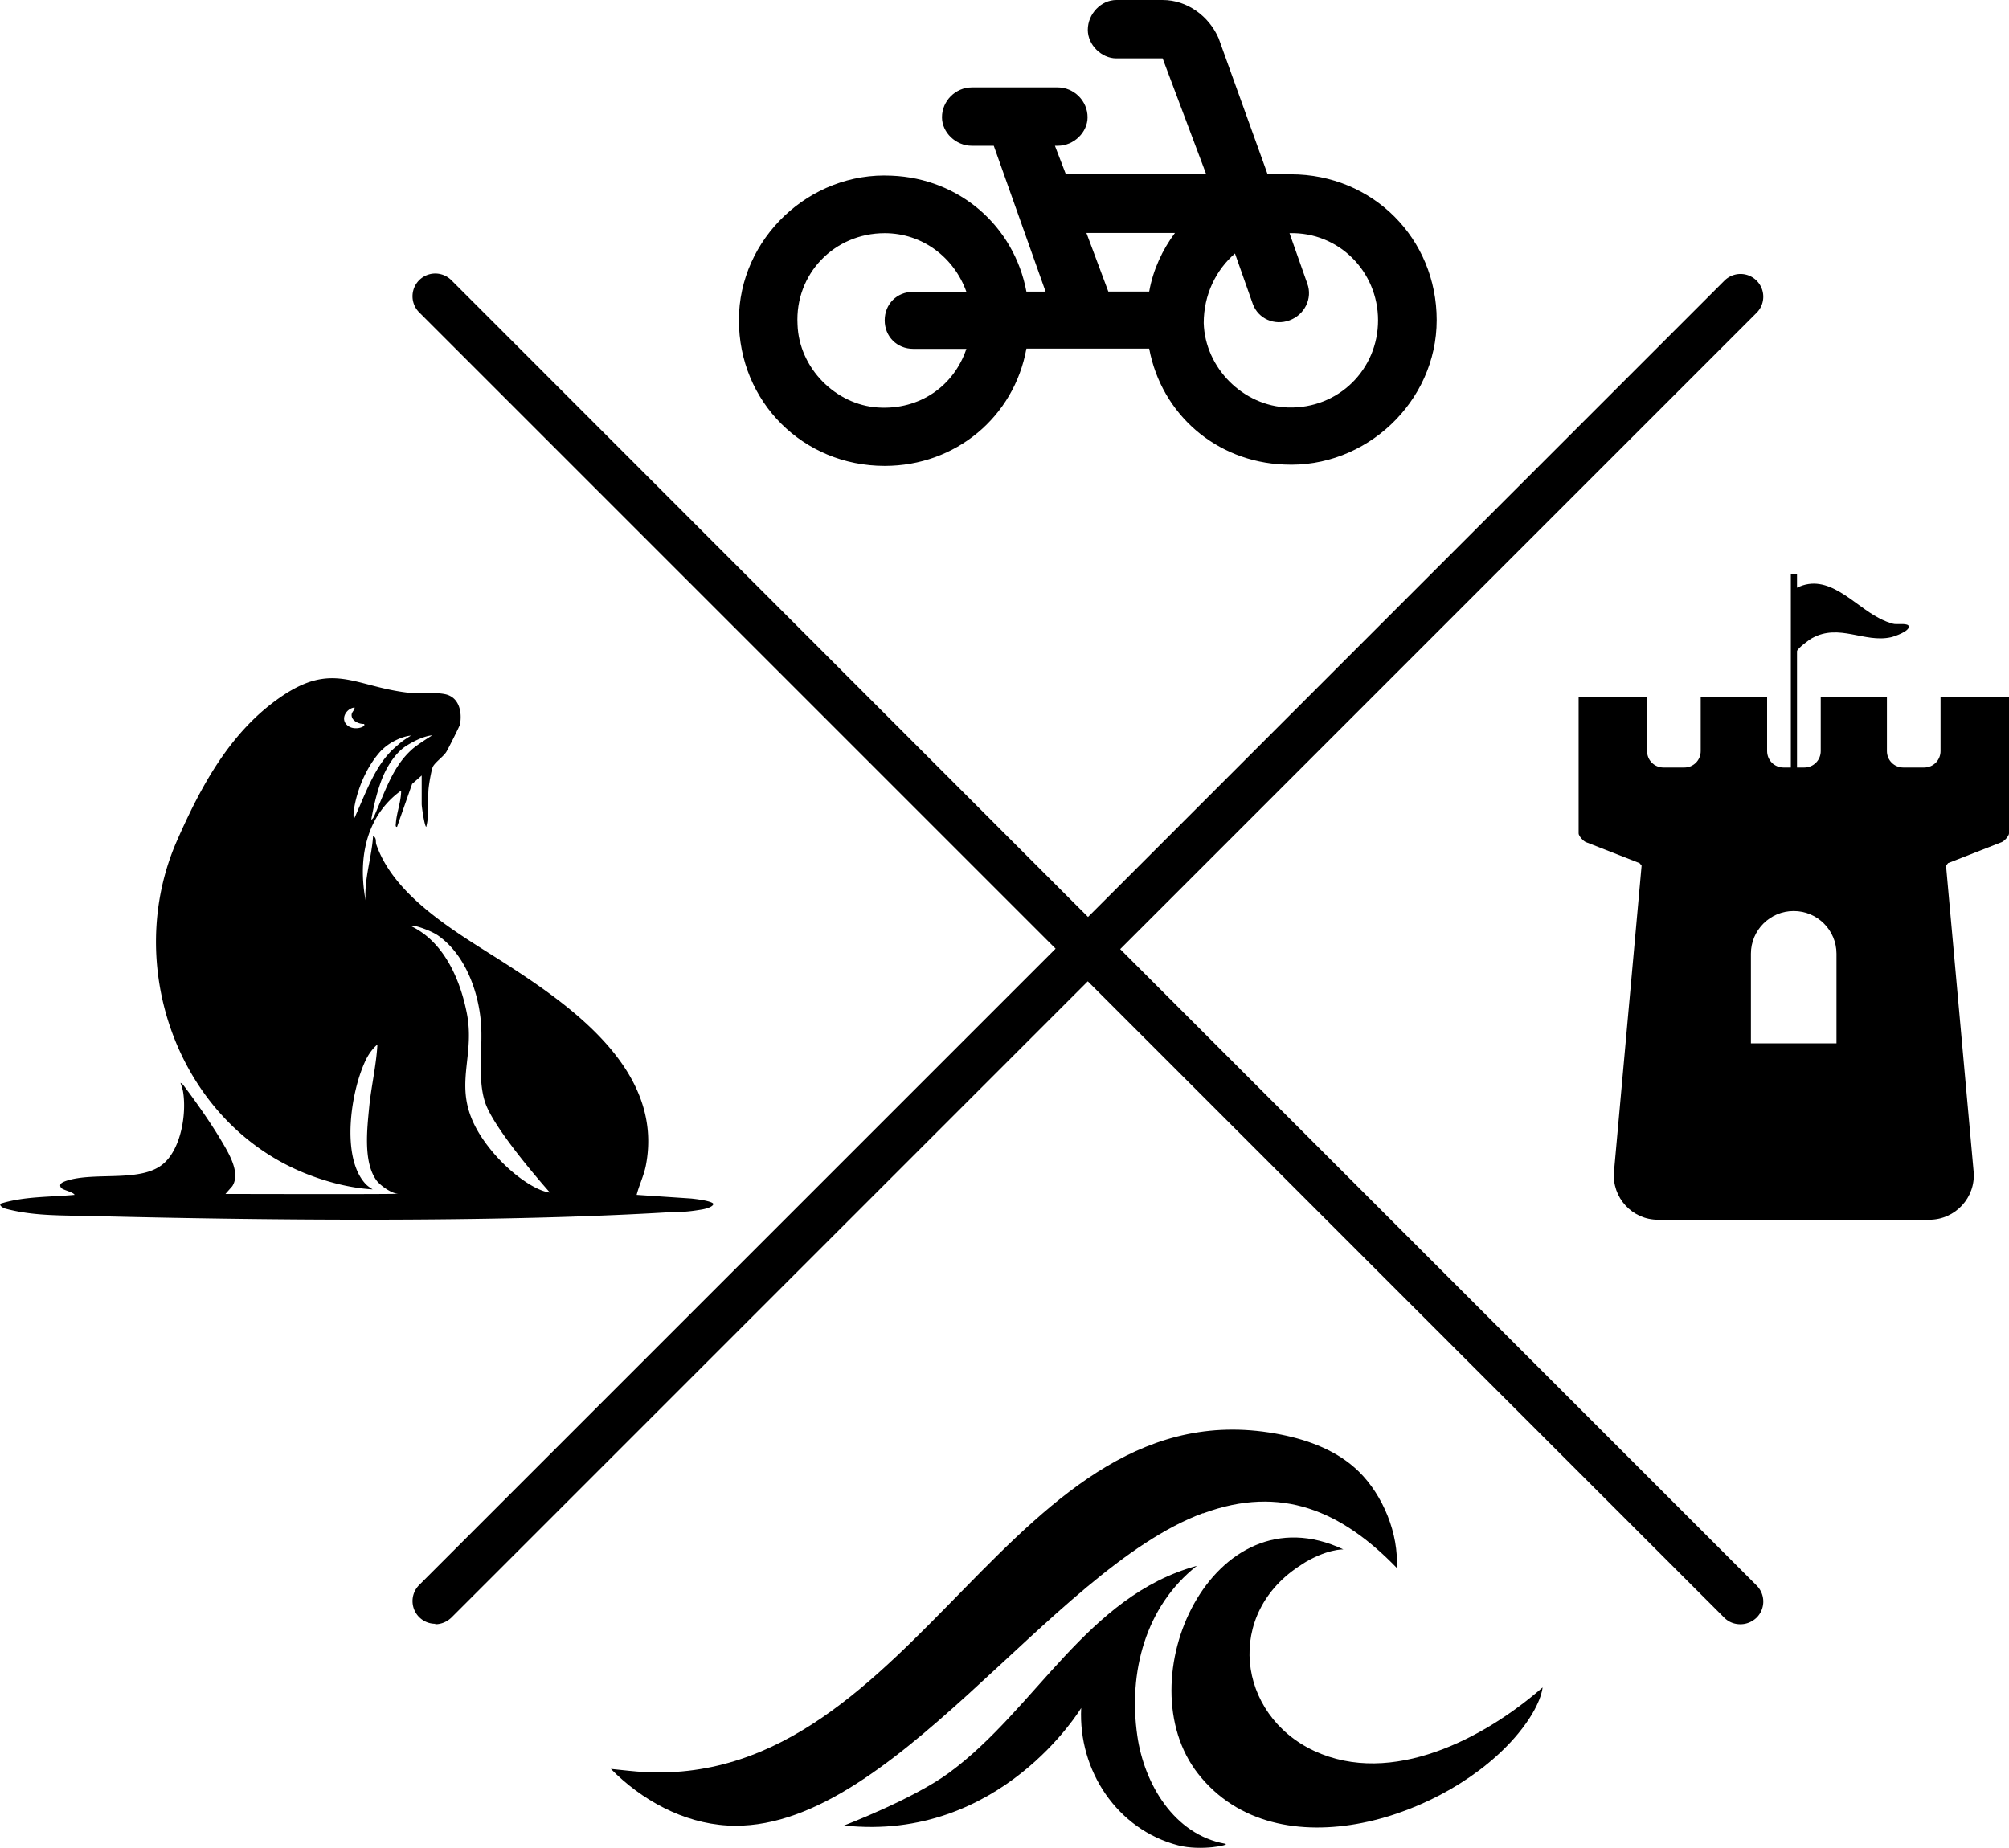 <?xml version="1.0" encoding="UTF-8"?>
<svg data-bbox="0.011 0 88.029 80.989" viewBox="0 0 88.04 80.99" xmlns="http://www.w3.org/2000/svg" data-type="shape">
    <g>
        <path d="M19.07 71.19c.26 0 .51-.1.71-.29l27.89-27.89L75.56 70.9c.2.2.45.29.71.29s.51-.1.71-.29a.996.996 0 0 0 0-1.41L49.09 41.6l27.89-27.89a.996.996 0 1 0-1.41-1.41L47.68 40.19l-27.9-27.91a.996.996 0 1 0-1.41 1.41l27.89 27.89-27.89 27.89a.996.996 0 0 0 .71 1.7Z"/>
        <path d="M41.28 5.14c0 .66.6 1.25 1.31 1.25h.96l2.27 6.39h-.84c-.54-2.87-2.93-4.96-5.91-5.08-3.58-.18-6.69 2.75-6.69 6.33s2.81 6.39 6.39 6.39c3.11 0 5.67-2.15 6.21-5.14h5.38c.54 2.87 2.93 4.96 5.91 5.08 3.58.18 6.69-2.75 6.69-6.33s-2.81-6.39-6.39-6.39h-1.02L53.4 1.67C52.98.71 52.03 0 50.95 0h-2.03c-.66 0-1.25.6-1.25 1.31 0 .66.6 1.25 1.25 1.25h2.03l1.91 5.08h-6.15l-.48-1.25h.12c.72 0 1.31-.6 1.31-1.25 0-.72-.6-1.31-1.31-1.31h-3.76c-.72 0-1.31.6-1.31 1.31m-1.26 10.15h2.33c-.54 1.61-2.03 2.69-3.88 2.57s-3.46-1.73-3.52-3.64c-.12-2.21 1.61-4 3.82-4 1.67 0 3.05 1.08 3.58 2.57h-2.33c-.72 0-1.25.54-1.25 1.25s.54 1.25 1.25 1.25m14.1-4.18.78 2.21c.24.66.96.96 1.61.72.66-.24 1.02-.96.78-1.61l-.78-2.21c2.15-.06 3.88 1.67 3.88 3.82s-1.73 3.88-3.94 3.82c-1.97-.06-3.64-1.73-3.7-3.7 0-1.25.54-2.33 1.37-3.05m-2.63-.9c-.54.72-.96 1.61-1.13 2.57h-1.79l-.96-2.57z"/>
        <path d="M52.72 66.33c3.43-1.27 6.08-.1 8.49 2.39.09-1.49-.6-3.18-1.66-4.22-.92-.9-2.15-1.37-3.4-1.62-11.83-2.38-15.87 15.4-27.89 14.79-.5-.03-.89-.08-1.49-.14 1.34 1.36 3.16 2.37 5.11 2.48 7.1.41 14.1-11.2 20.84-13.69Z"/>
        <path d="M57.04 68.57c1.09-.69 1.83-.66 1.83-.66-5.72-2.7-9.59 5.74-6.36 9.84 3.47 4.41 11 1.91 14.03-1.78 1.02-1.24 1.06-2.01 1.06-2.01-2.56 2.24-6.61 4.36-10.01 2.78-3.38-1.58-3.95-6.04-.54-8.17Z"/>
        <path d="M47.38 74.87c-.13 2.73 1.57 5.31 4.25 6.01 1 .26 2.32-.02 2.06-.07-2.24-.4-3.55-2.63-3.85-4.73-.4-2.78.35-5.67 2.61-7.45-4.81 1.31-7.05 6.27-10.86 9.07-1.58 1.16-4.6 2.31-4.6 2.31 6.86.74 10.39-5.15 10.39-5.15Z"/>
        <path d="M74.53 30.56v2.36c0 .4-.32.72-.72.72h-.91c-.4 0-.72-.32-.72-.72v-2.36h-3v5.97c0 .11.21.34.32.38l2.35.92.09.11-1.21 13.41c-.1 1.14.8 2.12 1.94 2.11h11.88c1.14 0 2.04-.98 1.94-2.11l-1.21-13.41.09-.11 2.35-.92c.11-.04.32-.27.32-.38v-5.97h-3v2.36c0 .4-.32.72-.72.72h-.91c-.4 0-.72-.32-.72-.72v-2.36h-2.9v2.36c0 .4-.32.72-.72.72h-.32v-5.1c.02-.12.54-.51.66-.57 1.19-.66 2.29.22 3.46-.04.17-.04.8-.26.78-.47-.01-.16-.48-.09-.63-.11-.17-.02-.52-.17-.68-.26-1.11-.57-2.22-2.01-3.59-1.33v-.58h-.27v8.46h-.32c-.4 0-.72-.32-.72-.72v-2.36h-2.9Zm4.08 9.37c1.03 0 1.87.84 1.87 1.87v3.93h-3.75V41.8c0-1.03.84-1.87 1.87-1.87Z"/>
        <path d="M.22 52.97c1.05.28 2.03.3 3.37.32 1.71.03 15.73.45 25.77-.16.72 0 1.09-.07 1.35-.11.46-.07.62-.23.52-.29-.2-.13-.95-.2-.95-.2l-2.38-.16c.11-.43.31-.83.4-1.27.82-4.16-3.23-6.99-6.25-8.93-1.95-1.25-4.75-2.82-5.56-5.16-.04-.12.03-.28-.14-.37-.06.94-.39 1.86-.33 2.82-.41-2.25.28-3.89 1.56-4.81 0 .48-.19.93-.23 1.41 0 .06-.04.19.05.18l.66-1.88.42-.37v1.25c0 .14.13 1 .2 1 .14-.55.06-1.11.1-1.66.02-.21.11-.76.18-.95s.46-.46.59-.66c.07-.1.6-1.16.61-1.22.1-.57-.05-1.22-.69-1.33-.47-.09-1.13 0-1.67-.07-2.28-.29-3.25-1.35-5.5.2-2.21 1.52-3.49 3.9-4.55 6.31-2.38 5.43.03 12.28 5.58 14.55.94.38 1.98.66 3 .72-.12-.08-.21-.14-.29-.22-1.13-1.17-.66-4.16.02-5.51.12-.23.28-.45.48-.62-.05.92-.27 1.83-.36 2.74-.09.95-.27 2.43.33 3.23.15.2.65.57.94.57 0 .03-7.57.01-7.57.01l.3-.34c.38-.59-.17-1.47-.49-2.01-.45-.76-1.11-1.7-1.64-2.4a.4.4 0 0 0-.14-.12c.05.16.1.28.12.44.14.95-.1 2.39-.82 3.06-.97.91-3.04.37-4.32.8-.13.05-.33.12-.22.29.06.11.52.18.6.32-1.07.1-2.19.06-3.23.38-.11.09.12.2.19.22Zm17.83-20.12c-.8.72-1.11 1.67-1.62 2.85-.03.07-.09.21-.16.22.1-.55.22-1.09.41-1.62.2-.58.6-1.27 1.11-1.6.31-.2.78-.44 1.15-.47 0 0-.63.39-.88.61Zm-2.84-1.07c-.31-.28-.02-.74.33-.77 0 .12-.11.18-.13.3-.03.27.31.43.54.42.13.12-.44.33-.74.05m1.52 1.1c.29-.31.85-.6 1.28-.64-.38.24-.39.25-.72.54-.86.76-1.27 2.01-1.77 3.1-.12-.08.12-1.84 1.2-3Zm2.49 8.14c1.18.84 1.76 2.47 1.86 3.85.08 1.09-.16 2.38.17 3.42.38 1.22 2.85 3.98 2.85 3.98-.63-.07-1.76-.84-2.61-1.9-1.97-2.45-.6-3.72-1.03-5.95-.29-1.49-1.01-3.15-2.45-3.83 0-.1.85.17 1.21.43"/>
    </g>
</svg>
